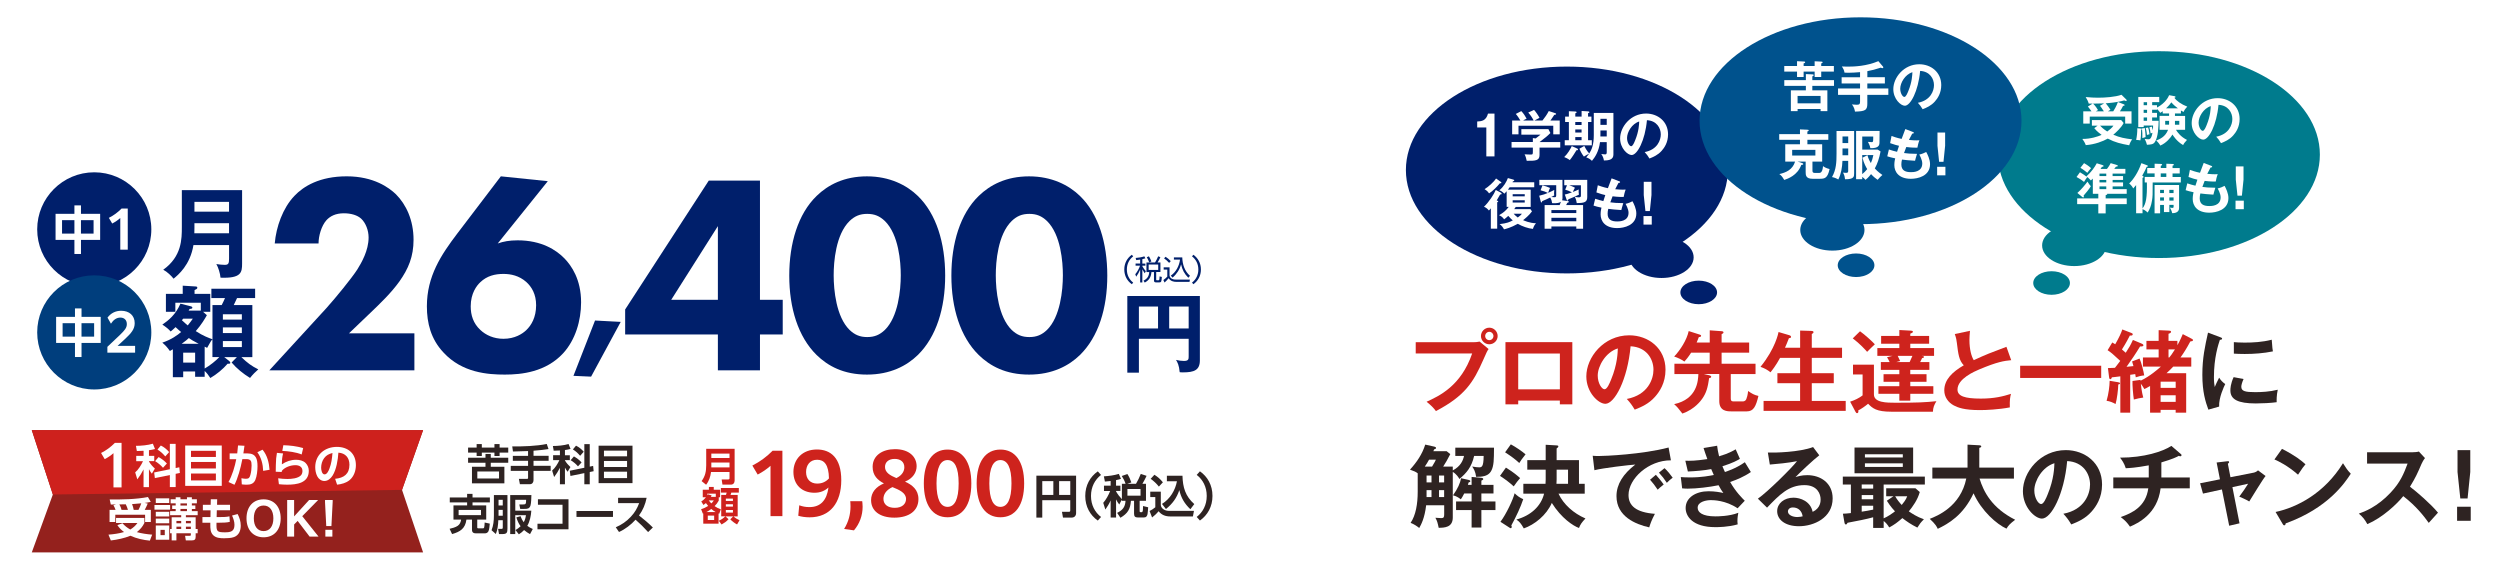 <?xml version="1.0" encoding="UTF-8"?><svg id="_レイヤー_1" xmlns="http://www.w3.org/2000/svg" xmlns:xlink="http://www.w3.org/1999/xlink" viewBox="0 0 980 225"><defs><style>.cls-1{clip-path:url(#clippath);}.cls-2{fill:none;}.cls-2,.cls-3,.cls-4,.cls-5,.cls-6,.cls-7,.cls-8,.cls-9,.cls-10,.cls-11,.cls-12{stroke-width:0px;}.cls-3{fill:url(#_名称未設定グラデーション_275);}.cls-13{filter:url(#drop-shadow-1);}.cls-4{fill:#2e2322;}.cls-5{fill:#ce231d;}.cls-6{fill:#ce211d;}.cls-7{fill:#94211d;}.cls-8{fill:#fff;}.cls-9{fill:#00528d;}.cls-10{fill:#003e7d;}.cls-11{fill:#001f6b;}.cls-12{fill:#007b8d;}</style><clipPath id="clippath"><rect class="cls-2" width="980" height="225"/></clipPath><linearGradient id="_名称未設定グラデーション_275" x1="237.98" y1="190.57" x2="522.01" y2="190.57" gradientUnits="userSpaceOnUse"><stop offset="0" stop-color="#fff" stop-opacity="0"/><stop offset=".02" stop-color="#fff" stop-opacity=".1"/><stop offset=".05" stop-color="#fff" stop-opacity=".31"/><stop offset=".09" stop-color="#fff" stop-opacity=".5"/><stop offset=".13" stop-color="#fff" stop-opacity=".65"/><stop offset=".18" stop-color="#fff" stop-opacity=".78"/><stop offset=".22" stop-color="#fff" stop-opacity=".88"/><stop offset=".26" stop-color="#fff" stop-opacity=".95"/><stop offset=".31" stop-color="#fff" stop-opacity=".99"/><stop offset=".36" stop-color="#fff"/><stop offset=".67" stop-color="#fff"/><stop offset="1" stop-color="#fff" stop-opacity="0"/></linearGradient><filter id="drop-shadow-1" filterUnits="userSpaceOnUse"><feOffset dx="5" dy="5"/><feGaussianBlur result="blur" stdDeviation="4"/><feFlood flood-color="#211613" flood-opacity=".3"/><feComposite in2="blur" operator="in"/><feComposite in="SourceGraphic"/></filter></defs><g class="cls-1"><path class="cls-11" d="m75.83,96.08c-1.29,7.87-6.04,11.73-7.79,13.17-.82-1.09-2.57-2.77-4.05-3.51,7.29-5.22,7.29-12.08,7.29-16.76v-14.46h23.62v28.72c0,3.55-.27,5.92-8.46,5.61-.12-1.64-.9-4.13-1.64-5.34,1.01.16,2.26.31,3.31.31,1.44,0,1.68-.58,1.68-2.42v-5.34h-13.95Zm13.95-4.64v-3.94h-13.56v1.79c0,.39-.04.74-.04,2.14h13.6Zm0-8.46v-3.86h-13.56v3.86h13.56Z"/><path class="cls-11" d="m98,148.14c-2.69-1.64-5.18-3.66-7.21-6.04l2.07-2.1h-4.95l1.75,1.36c.27.23.62.51.62.86,0,.47-.74.39-1.05.35-1.83,2.14-4.36,4.21-6.78,5.61-.78-1.21-1.29-1.87-2.22-2.77v2.3h-3.74v-2.1h-4.68v2.26h-4.05v-10.95c-.35.19-.66.35-1.17.66-1.17-1.64-1.68-2.14-2.96-3.27,3.51-1.17,5.96-2.92,7.37-4.17-.47-.35-1.05-.86-2.18-1.91-.94.9-1.4,1.29-1.91,1.71-.82-.97-2.42-2.18-3.27-2.69,2.46-1.68,5.3-4.01,7.09-8.22l4.13,1.05c.19.04.55.19.55.51,0,.43-.43.47-1.09.51-.08.23-.23.43-.39.66h4.79v-3.08h-9.98v3.55h-3.7v-7.05h6.59v-3.2l5.03.31c.23,0,.7.04.7.51,0,.43-.51.66-1.09.9v1.48h6.16v7.05h-2.81l1.48,1.32c-.7,1.25-2.14,3.74-4.36,6.24,2.92,1.91,5.14,2.69,6.55,3.2v-13.41h3.62c.62-1.21.9-1.83,1.29-2.73h-5.34v-3.66h17.15v3.66h-7.09c-.47,1.05-.55,1.21-1.29,2.73h7.29v20.42h-4.29c2.34,2.26,3.98,3.47,6.62,4.79-1.13.97-2.14,1.99-3.23,3.35Zm-23.97-15.63c-.39.39-1.29,1.17-2.81,2.26h6.66c-2.14-1.09-3.2-1.79-3.86-2.26Zm-2.22-7.6c-.16.19-.31.39-.51.62,1.29,1.21,1.87,1.68,2.3,2.03,1.05-1.25,1.48-1.95,1.99-2.65h-3.78Zm4.68,13.33h-4.68v3.9h4.68v-3.9Zm6.78,1.75v-6.98c-.39.43-.51.51-1.29,1.95-.27.51-.47.9-.78,1.4-.43-.19-.7-.31-.97-.47v8.57c2.03-1.13,4.48-3.12,5.73-4.48h-2.69Zm11.54-16.8h-7.44v2.1h7.44v-2.1Zm0,5.14h-7.44v2.22h7.44v-2.22Zm0,5.38h-7.44v2.34h7.44v-2.34Z"/><path class="cls-11" d="m446.45,132.84v13.24h-4.54v-30.06h28.44v25.24c0,3.85-2.27,4.71-6.6,4.71-.55,0-.79,0-1.31-.07-.24-2.79-.89-3.89-1.44-4.82,1,.24,2.06.41,3.1.41,1.86,0,1.86-.76,1.86-1.86v-6.81h-19.5Zm7.5-12.69h-7.5v8.6h7.5v-8.6Zm4.37,8.6h7.64v-8.6h-7.64v8.6Z"/><path class="cls-11" d="m440.72,105.64c0-2.51,1.17-4.51,2.96-5.78l.53.63c-1.52,1.19-2.48,2.94-2.48,5.15s.96,3.96,2.48,5.15l-.53.63c-1.79-1.27-2.96-3.27-2.96-5.78Z"/><path class="cls-11" d="m447.81,103.32h1.18v.83h-1.18v.24c.42.73.8,1.3,1.36,1.91l-.43.83c-.35-.5-.65-1.03-.94-1.57v5.17h-.86v-5.04c-.48,1.11-.84,1.77-1.54,2.77l-.37-.96c.77-.91,1.49-2.22,1.87-3.36h-1.75v-.83h1.79v-1.55c-.51.09-1.02.15-1.53.2l-.24-.84c1.13-.09,2.33-.26,3.42-.64l.4.78c-.43.14-.75.23-1.19.33v1.72Zm7.08,3.31h-1.66v2.93c0,.28.08.31.36.31h.51c.35,0,.4-.15.45-1.52l.89.2c-.12,1.72-.14,2.15-1.02,2.15h-1.2c-.61,0-.86-.17-.86-.79v-3.27h-.99c-.19,1.99-.85,3.15-2.62,4.13l-.51-.74c1.49-.76,2.15-1.72,2.26-3.39h-1.09v-3.74h3.36c.48-.77.9-1.6,1.24-2.43l.86.34c-.34.78-.66,1.36-1.1,2.09h1.12v3.74Zm-3.54-4.14l-.87.35c-.29-.8-.51-1.27-.94-2l.84-.37c.41.65.7,1.31.97,2.02Zm-1.08,1.2v2.13h3.75v-2.13h-3.75Z"/><path class="cls-11" d="m458.46,104.8v3.25c.11.57.43.97.95,1.23.56.29,1.07.33,1.68.33h5.35l-.15.89h-5.05c-1.34,0-2.34-.32-3.15-1.44-.47.61-1,1.19-1.58,1.69l-.47-.98c.56-.4,1.09-.83,1.54-1.34v-2.76h-1.42v-.87h2.31Zm.48-2.44l-.64.69c-.6-.69-1.23-1.24-1.98-1.77l.59-.63c.75.48,1.42,1.05,2.02,1.71Zm.7,6.46l-.68-.78c2.04-1.38,3.32-3.88,3.61-6.28h-2.4v-.87h3.28c.07,2.74.9,5.38,3.03,7.22l-.65.77c-1.56-1.54-2.38-3.12-2.85-5.26-.55,2.02-1.75,3.86-3.33,5.2Z"/><path class="cls-11" d="m470.76,105.64c0,2.51-1.17,4.51-2.96,5.78l-.53-.63c1.52-1.19,2.48-2.94,2.48-5.15s-.96-3.96-2.48-5.15l.53-.63c1.79,1.27,2.96,3.27,2.96,5.78Z"/><path class="cls-11" d="m162.45,145.17h-56.87l22.3-24.31c3.9-4.35,9.81-11.6,12.15-15.17,1.67-2.68,4.46-7.47,4.46-12.6,0-2.79-1.12-5.69-2.9-7.36-1.45-1.34-3.9-2.12-6.8-2.12-3.23,0-5.35,1.12-6.8,2.68-2.01,2.23-3.12,6.24-3.12,9.14h-17.17c.56-6.47,3.12-13.83,7.69-18.62,3.57-3.79,9.92-7.69,20.52-7.69s16.62,4.46,19.29,7.03c4.01,4.01,6.91,10.15,6.91,17.84,0,6.58-2.01,11.37-5.58,16.39-3.23,4.46-7.14,8.25-11.93,12.82l-7.81,7.47h25.65v14.5Z"/><path class="cls-11" d="m214.74,71.02l-19.63,24.42c2.23-.78,4.57-1.23,7.81-1.23,9.37,0,15.17,3.79,18.4,7.14,2.68,2.79,6.47,8.14,6.47,17.17,0,7.14-2.23,14.72-7.03,19.96-6.8,7.36-16.28,8.36-22.86,8.36s-16.73-.67-24.09-8.7c-4.91-5.24-6.47-11.49-6.47-18.06,0-11.82,5.58-20.18,11.93-28.55l17.06-22.41,18.4,1.9Zm-8.48,58.43c2.01-1.9,3.9-5.02,3.9-9.81,0-4.35-1.78-7.25-3.9-9.14-2.79-2.45-6.02-3.12-8.92-3.12-3.35,0-6.47.78-9.03,3.23-1.45,1.34-3.79,4.35-3.79,9.48,0,3.46,1,6.69,3.79,9.26,2.12,2.01,5.24,3.46,9.03,3.46,4.46,0,7.36-1.9,8.92-3.35Z"/><path class="cls-11" d="m233.25,125.64l10.07.54-11.61,21.46-6.92-.31,8.46-21.69Z"/><path class="cls-11" d="m297.91,117.52h8.92v13.6h-8.92v14.05h-16.5v-14.05h-36.35v-9.81l32.78-50.51h20.07v46.72Zm-16.5,0v-28.88l-18.29,28.88h18.29Z"/><path class="cls-11" d="m359.8,139.15c-4.35,4.24-10.82,7.69-19.96,7.69s-15.28-3.35-19.74-7.69c-7.25-7.14-10.71-18.4-10.71-31.11s3.46-24.2,10.71-31.22c4.46-4.35,10.82-7.69,19.74-7.69s15.61,3.46,19.96,7.69c7.25,7.03,10.71,18.4,10.71,31.22s-3.46,23.97-10.71,31.11Zm-26.76-52.52c-5.46,5.35-6.24,16.06-6.24,21.3,0,5.8,1,16.28,6.24,21.41,2.01,1.9,4.01,2.79,6.91,2.79s4.91-.89,6.91-2.79c5.24-5.13,6.24-15.61,6.24-21.41,0-5.24-.78-15.95-6.24-21.3-2.01-1.9-4.01-2.79-6.91-2.79s-4.91.89-6.91,2.79Z"/><path class="cls-11" d="m423.35,139.15c-4.35,4.24-10.82,7.69-19.96,7.69s-15.28-3.35-19.74-7.69c-7.25-7.14-10.71-18.4-10.71-31.11s3.46-24.2,10.71-31.22c4.46-4.35,10.82-7.69,19.74-7.69s15.61,3.46,19.96,7.69c7.25,7.03,10.71,18.4,10.71,31.22s-3.46,23.97-10.71,31.11Zm-26.76-52.52c-5.46,5.35-6.24,16.06-6.24,21.3,0,5.8,1,16.28,6.24,21.41,2.01,1.9,4.01,2.79,6.91,2.79s4.91-.89,6.91-2.79c5.24-5.13,6.24-15.61,6.24-21.41,0-5.24-.78-15.95-6.24-21.3-2.01-1.9-4.01-2.79-6.91-2.79s-4.91.89-6.91,2.79Z"/><circle class="cls-11" cx="36.95" cy="89.91" r="22.37"/><path class="cls-8" d="m29.17,83.82v-3.31h2.57v3.31h7.52v10.22h-7.52v5.52h-2.57v-5.52h-7.39v-10.22h7.39Zm-4.85,2.48v5.27h4.85v-5.27h-4.85Zm7.41,0v5.27h4.95v-5.27h-4.95Z"/><path class="cls-8" d="m47.15,85.46c-.93.83-1.96,1.54-3.17,2.16l-1.31-2.22c1.94-.99,3.54-2.18,4.99-3.66h2.42v16.12h-2.93v-12.4Z"/><circle class="cls-10" cx="36.95" cy="130.3" r="22.37"/><path class="cls-8" d="m29.39,124.21v-3.31h2.57v3.31h7.52v10.22h-7.52v5.52h-2.57v-5.52h-7.39v-10.22h7.39Zm-4.85,2.48v5.27h4.85v-5.27h-4.85Zm7.41,0v5.27h4.95v-5.27h-4.95Z"/><path class="cls-8" d="m42.1,135.95l5.01-4.75c1.74-1.7,2.61-2.69,2.61-4.16,0-1.58-1.01-2.55-2.53-2.55s-2.75.91-3.7,2.4l-1.35-2.38c1.31-1.76,3.15-2.69,5.37-2.69,3.17,0,5.29,1.88,5.29,4.83,0,2.36-1.27,3.88-3.82,6.26l-2.89,2.67h6.87v2.67h-10.87v-2.3Z"/><rect class="cls-3" x="237.98" y="167.28" width="284.03" height="46.57"/><path class="cls-4" d="m186.84,175.45v-1.37h2.03v1.37h4.95v-1.37h2.02v1.37h3.39v1.97h-3.39v1.33h-2.02v-1.33h-4.95v1.33h-2.03v-1.33h-3.35v-1.97h3.35Zm12.39,5.95h-6.85v1.57h5.34v6.5h-12.71v-6.5h5.3v-1.57h-6.82v-1.97h6.82v-1.48h2.07v1.48h6.85v1.97Zm-12.12,3.42v2.75h8.51v-2.75h-8.51Z"/><path class="cls-4" d="m201.08,176.98l-.28-2c4.02.08,9.62-.12,13.53-.95l.68,1.98c-1.95.3-3.9.55-5.87.67v2h5.92v1.95h-5.92v1.97h6.72v1.98h-6.72v3.64c0,.82-.48,1.58-1.37,1.58h-3.97l-.4-2.08h3.1c.32,0,.5-.02.5-.38v-2.75h-6.79v-1.98h6.79v-1.97h-5.97v-1.95h5.97v-1.88c-1.98.05-3.95.15-5.92.18Z"/><path class="cls-4" d="m217.05,176.7l-.32-1.87c1.82,0,4.44-.23,6.15-.78l.78,1.93c-.8.22-1.38.32-2.2.43v2.05h1.92v1.92h-1.92v.13c.62,1.02,1.28,1.77,2.15,2.57l-1.1,1.85c-.42-.55-.75-1.02-1.05-1.63v6.52h-1.97v-6.44c-.67,1.32-1.38,2.45-2.27,3.62l-.78-2.54c1.18-1.02,2.2-2.69,2.85-4.09h-2.47v-1.92h2.67v-1.87c-.82.05-1.63.1-2.45.1Zm12.01-2.59h2.12v8.81l1.33-.28.2,2.07-1.53.32v4.8h-2.12v-4.37l-5.45,1.12-.25-2.05,5.7-1.17v-9.24Zm-1.07,7.15l-1.42,1.55c-.78-.93-1.83-1.78-2.87-2.42l1.28-1.48c1.22.72,2.03,1.32,3,2.35Zm.82-4.17l-1.4,1.58c-1.02-1.17-1.53-1.63-2.83-2.5l1.22-1.47c1.15.57,2.2,1.4,3.02,2.38Z"/><path class="cls-4" d="m247.94,174.71v14.68h-13.29v-14.68h13.29Zm-2.13,4.17v-2.23h-9.06v2.23h9.06Zm-9.06,4.19h9.06v-2.37h-9.06v2.37Zm0,4.35h9.06v-2.52h-9.06v2.52Z"/><path class="cls-4" d="m187.07,206.73c0,.28.2.38.37.38h1.83c.52,0,.62-.13.72-2.28l2,.43c-.07.73-.2,2.42-.53,3.02-.33.57-.8.8-1.47.8h-3.37c-.97,0-1.6-.33-1.6-1.4v-3.99h-2.18c-.45,3.5-2.44,4.77-5.62,5.67l-.98-2.07c1.03-.23,2.33-.57,3.2-1.18.82-.57,1.18-1.45,1.32-2.42h-3v-5.57h5.35v-1.17h-6.8v-1.95h6.8v-1.4h2.12v1.4h6.8v1.95h-6.8v1.17h5.37v5.57h-3.52v3.04Zm-7.29-6.84v2.03h8.77v-2.03h-8.77Z"/><path class="cls-4" d="m198.92,194.06v13.21c0,1.48-.27,2.08-1.88,2.08h-1.43l-.35-2.03h1.35c.4,0,.48-.15.48-.65v-2.74h-1.75c-.05,1.72-.3,3.82-.97,5.4l-1.68-1.48c.73-1.87.92-3.77.92-5.75v-8.04h5.32Zm-3.49,1.85v2.23h1.65v-2.23h-1.65Zm0,3.97v2.3h1.65v-2.3h-1.65Zm10.72,2.08h-4.17v7.39h-1.98v-15.29h8.31c0,.9-.1,3.37-.37,4.15-.43,1.25-1.25,1.28-2.42,1.28h-1.6l-.35-1.75h1.47c.98,0,1.2-.08,1.2-1.83h-4.25v4.27h6.29c-.13,2-.57,4.19-1.58,5.95.68.53,1.35.88,2.15,1.23l-1.08,2.02c-.85-.48-1.58-.95-2.33-1.6-.65.7-1.25,1.15-2.05,1.67l-1.33-1.68c.77-.43,1.38-.87,2.02-1.48-.8-1.08-1.27-2.18-1.67-3.47l1.65-.48c.3.88.67,1.62,1.23,2.37.52-.87.75-1.75.88-2.74Z"/><path class="cls-4" d="m222.85,195.71v11.77h-12.16v-2.18h9.82v-7.44h-9.64v-2.15h11.98Z"/><path class="cls-4" d="m240.29,200.31v2.32h-14.31v-2.32h14.31Z"/><path class="cls-4" d="m255.93,206.77l-1.87,1.8c-1.55-1.73-3.17-3.32-4.92-4.85-1.73,1.93-4.1,3.77-6.49,4.82l-1.27-1.85c2.27-.97,4.24-2.32,5.92-4.14,1.52-1.63,2.45-3.22,3.25-5.32h-8.26v-2.1h11.19c-.52,2.6-1.43,4.77-2.99,6.94,2.1,1.67,3.5,2.79,5.42,4.7Z"/><path class="cls-6" d="m287.97,188.43c0,.9-.54,1.54-1.46,1.54h-3.31l-.31-2.03h2.58c.34,0,.5-.17.5-.5v-2.41h-7.25c-.22,1.79-.79,3.56-1.93,4.99l-1.76-1.43c1.43-1.97,1.8-3.79,1.8-6.2v-6.46h11.14v12.5Zm-9.13-8.9h7.13v-1.72h-7.13v1.72Zm0,3.68h7.13v-1.9h-7.13v1.9Z"/><path class="cls-6" d="m282.56,199.63l-.62,1.76c-.08-.05-.17-.08-.26-.11v3.99h-6v-3.99s-.11.03-.17.06l-.67-1.74c1.09-.34,1.8-.67,2.77-1.27-.31-.37-.61-.73-.89-1.13-.33.3-.61.5-.96.75l-.87-1.37c.68-.4,1.37-1.04,1.85-1.66h-1.26v-2.95h2.41v-1.09h1.9v1.09h2.49v2.95h-.53v1.32c-.5.89-.9,1.43-1.62,2.16.84.59,1.46.92,2.44,1.24Zm-2.02,1.1c-.68-.39-1.12-.7-1.71-1.21-.68.53-1.2.82-1.96,1.21h3.67Zm.05-5.95v-1.27h-3.36v.68c.08-.14.16-.28.22-.42l1.51.43c-.09.19-.19.37-.28.57h1.91Zm-3.14,7.33v1.72h2.5v-1.72h-2.5Zm1.4-4.77c.42-.39.65-.7.96-1.18h-1.97c.34.48.61.78,1.01,1.18Zm11.04,6.59l-.96,1.65c-.98-.53-1.88-1.2-2.66-2l1.15-1.16h-3.06l1.23,1.1c-.96,1.04-1.52,1.38-2.73,2.08l-1.09-1.48c.98-.4,1.8-.95,2.53-1.71h-1.58v-8.4h1.86c.11-.25.23-.62.28-.9h-2.28v-1.8h7.04v1.79h-2.94c-.09.31-.2.61-.31.92h2.8v8.4h-1.66c.78.7,1.46,1.09,2.39,1.52Zm-5.36-8.48v.92h2.78v-.92h-2.78Zm0,2.22v.93h2.78v-.93h-2.78Zm0,2.24v1.03h2.78v-1.03h-2.78Z"/><path class="cls-5" d="m302.05,182.59c-1.48,1.32-3.12,2.44-5.04,3.44l-2.09-3.53c3.08-1.57,5.62-3.47,7.93-5.81h3.85v25.63h-4.66v-19.72Z"/><path class="cls-5" d="m313.29,198.07c1.32.48,2.47.71,4.02.71,4.4,0,6.81-2.73,7.45-7.68-1.51,1.35-3.24,2.06-5.49,2.06-4.91,0-8.25-3.12-8.25-8.16s3.57-8.8,9.22-8.8c5.3,0,9.54,3.21,9.54,12.04s-4.37,14.55-12.4,14.55c-1.73,0-3.31-.26-4.46-.61l.39-4.11Zm7.1-8.51c1.93,0,3.44-.77,4.56-2.02-.1-5.4-1.86-7.32-4.63-7.32s-4.34,2.06-4.34,4.82,1.67,4.53,4.4,4.53Z"/><path class="cls-5" d="m330.89,207.36c1.73-2.79,2.51-5.72,2.51-8.87,0-.93-.06-1.67-.1-2.02h4.69c.03.35.16,1.16.16,2.18,0,3.4-1.19,6.68-3.4,9.25l-3.85-.55Z"/><path class="cls-5" d="m341.46,196.08c0-3.05,1.93-5.3,5.04-6.58-2.44-1.28-4.43-3.08-4.43-6.49,0-4.5,3.89-6.94,8.77-6.94,5.62,0,8.48,3.05,8.48,6.68,0,2.44-1.48,4.82-4.56,6.04,2.79,1.28,5.27,3.15,5.27,6.84,0,4.63-3.73,7.29-9.44,7.29s-9.12-2.67-9.12-6.84Zm9.28,2.99c2.99,0,4.43-1.61,4.43-3.47,0-2.38-2.54-3.53-5.33-4.66-2.57,1.19-3.53,2.95-3.53,4.63,0,2.15,1.7,3.5,4.43,3.5Zm.64-11.66c2.41-1.16,3.12-2.89,3.12-4.24,0-2.18-1.57-3.28-3.79-3.28-2.34,0-3.79,1.25-3.79,3.15,0,2.18,1.99,3.34,4.46,4.37Z"/><path class="cls-5" d="m362.14,189.5c0-8.61,3.53-13.27,9.31-13.27s9.31,4.66,9.31,13.27-3.53,13.27-9.31,13.27-9.31-4.66-9.31-13.27Zm13.65,0c0-6.33-1.61-9.15-4.34-9.15s-4.34,2.83-4.34,9.15,1.61,9.19,4.34,9.19,4.34-2.86,4.34-9.19Z"/><path class="cls-5" d="m382.85,189.5c0-8.61,3.53-13.27,9.31-13.27s9.31,4.66,9.31,13.27-3.53,13.27-9.31,13.27-9.31-4.66-9.31-13.27Zm13.65,0c0-6.33-1.61-9.15-4.34-9.15s-4.34,2.83-4.34,9.15,1.61,9.19,4.34,9.19,4.34-2.86,4.34-9.19Z"/><path class="cls-4" d="m408.57,196.09v6.81h-2.31v-16.45h15.57v14.7c0,1.05-.69,1.75-1.73,1.75h-3.41l-.4-2.27h2.69c.38,0,.56-.14.56-.52v-4.02h-10.97Zm0-2.07h4.34v-5.42h-4.34v5.42Zm6.6,0h4.38v-5.42h-4.38v5.42Z"/><path class="cls-4" d="m425.42,194.41c0-4.18,1.91-7.53,4.92-9.64l1.26,1.41c-2.4,1.86-3.93,4.69-3.93,8.24s1.53,6.38,3.93,8.24l-1.26,1.41c-3.01-2.11-4.92-5.46-4.92-9.64Z"/><path class="cls-4" d="m438.78,197.8c-.54-.68-.9-1.26-1.28-2.04v7.1h-2.13v-6.69c-.59,1.33-1.23,2.38-2.07,3.57l-.83-2.63c1.08-1.21,2.14-3.14,2.72-4.65h-2.43v-2.07h2.61v-1.84c-.76.09-1.5.16-2.25.23l-.4-2.05c1.96-.13,3.98-.38,5.87-.96l.83,1.96c-.63.18-1.28.36-1.93.47v2.18h1.71v2.07h-1.71v.18c.63,1.1,1.41,2.14,2.29,3.06v-6.05h1.44c-.34-1.08-.88-2.09-1.48-3.05l2.2-.77c.67,1.03,1.17,2.14,1.55,3.3l-1.59.52h3.42c.69-1.19,1.39-2.58,1.87-3.87l2.27.76c-.47,1.08-1.05,2.11-1.64,3.12h1.41v6.67h-2.49v4.05c0,.2.04.41.45.41h.32c.36,0,.45-.34.5-.76.04-.25.05-.96.07-1.66l2,.49c-.05.7-.13,2.04-.25,2.69-.05.29-.18.63-.38.88-.27.36-.74.43-1.15.43h-2.2c-1.12,0-1.55-.38-1.55-1.51v-5.03h-1.23c-.25,3.32-1.24,4.94-4.11,6.65l-1.3-1.91c2.16-1.08,3.15-2.27,3.3-4.74h-1.46v-.47l-1.01,1.95Zm3.17-6.11v2.61h5.14v-2.61h-5.14Z"/><path class="cls-4" d="m455.04,192.74v5.28c.09.68.4,1.14.94,1.55.72.56,1.64.7,2.5.7h9.55l-.41,2.18h-8.81c-1.93,0-3.42-.54-4.65-2.05-.72.9-1.62,1.75-2.54,2.45l-.99-2.54c.85-.43,1.53-.85,2.25-1.46v-4h-1.98v-2.11h4.15Zm.81-3.68l-1.57,1.69c-.92-1.17-2-2.2-3.23-3.05l1.48-1.6c1.48.97,2.18,1.6,3.32,2.96Zm1.57-.4v-2.16h6.11c.13,4.58,1.12,7.97,4.63,11.1l-1.53,2.02c-2.27-2.14-3.64-4.43-4.34-7.5-.99,3.08-2.74,5.41-5.24,7.42l-1.55-2c3.14-1.93,5.19-5.3,5.86-8.88h-3.93Z"/><path class="cls-4" d="m475.29,194.41c0,4.18-1.91,7.53-4.92,9.64l-1.26-1.41c2.4-1.86,3.93-4.69,3.93-8.24s-1.53-6.38-3.93-8.24l1.26-1.41c3.01,2.11,4.92,5.46,4.92,9.64Z"/><polygon class="cls-7" points="165.85 216.54 12.46 216.54 20.72 193.84 12.46 168.62 165.85 168.62 157.59 192.03 165.85 216.54"/><polyline class="cls-6" points="20.72 193.84 12.46 168.62 165.85 168.62 157.59 192.03"/><path class="cls-8" d="m44.48,177.64c-1.01.9-2.12,1.66-3.44,2.34l-1.42-2.41c2.1-1.07,3.83-2.36,5.4-3.96h2.63v17.46h-3.17v-13.43Z"/><path class="cls-8" d="m53.63,176.78l-.34-2.01c1.96,0,4.78-.25,6.63-.84l.84,2.09c-.86.23-1.49.34-2.37.47v2.21h2.07v2.07h-2.07v.14c.67,1.1,1.38,1.91,2.32,2.77l-1.19,2c-.45-.59-.81-1.1-1.13-1.76v7.03h-2.12v-6.94c-.72,1.42-1.49,2.64-2.44,3.9l-.84-2.73c1.28-1.1,2.37-2.89,3.07-4.4h-2.66v-2.07h2.88v-2.01c-.88.05-1.76.11-2.64.11Zm12.94-2.79h2.28v9.49l1.44-.31.22,2.23-1.65.34v5.18h-2.28v-4.71l-5.88,1.2-.27-2.21,6.15-1.26v-9.96Zm-1.15,7.71l-1.53,1.67c-.84-1.01-1.98-1.92-3.09-2.61l1.38-1.6c1.31.77,2.19,1.42,3.24,2.53Zm.88-4.49l-1.51,1.71c-1.1-1.26-1.65-1.76-3.06-2.7l1.31-1.58c1.24.61,2.37,1.51,3.25,2.57Z"/><path class="cls-8" d="m86.93,174.64v15.82h-14.33v-15.82h14.33Zm-2.3,4.49v-2.41h-9.76v2.41h9.76Zm-9.76,4.51h9.76v-2.55h-9.76v2.55Zm0,4.69h9.76v-2.71h-9.76v2.71Z"/><path class="cls-8" d="m93.6,185.64c-.41,1.38-1.01,3.13-1.69,4.39l-2.34-1.08c1.42-2.5,2.52-6.13,3.04-8.95l-2.59.02v-2.28h2.97c.14-1.04.25-2.07.32-3.13l2.52.13c-.13,1.01-.27,2.01-.43,3h1.62c3.34,0,3.92,2.16,3.92,5.05,0,1.56-.23,3.92-.86,5.36-.65,1.47-1.85,1.85-3.36,1.85-.65,0-1.29-.04-1.94-.13l-.14-2.41c.58.13,1.19.22,1.78.22,1.17,0,1.44-.49,1.73-1.51.32-1.13.47-2.48.47-3.67,0-1.82-.29-2.55-2.25-2.53l-1.37.02c-.45,2.19-.74,3.51-1.38,5.66Zm12.06-1.49l-2.5.43c-.09-2.59-.72-5.19-2.28-7.3l2.03-1.01c1.85,2.21,2.55,5.05,2.75,7.87Z"/><path class="cls-8" d="m110.97,177.75c-.4,1.64-.45,2.61-.49,4.26,1.71-1.13,3.52-1.78,5.59-1.78,1.29,0,2.75.31,3.7,1.24.83.83,1.28,1.92,1.28,3.09,0,4.82-4.73,5.43-8.52,5.43-1.06,0-2.14-.07-3.2-.18l-.29-2.32c1.19.16,2.39.27,3.58.27,1.65,0,4.17-.2,5.36-1.44.41-.45.58-1.11.58-1.71,0-1.64-1.31-2.26-2.75-2.26-1.87,0-4.1.75-5.32,2.21-.02.14-.04.31-.05.45l-2.35-.09c.02-1.73.04-3.47.16-5.19.07-.74.2-1.47.31-2.21l2.43.23Zm7.87-2.1l-.59,2.5c-2.25-.92-5.18-1.28-7.59-1.4l.41-2.23c2.73.09,5.16.36,7.77,1.13Z"/><path class="cls-8" d="m131.37,187.69c3.42-.32,5.61-1.87,5.61-5.52,0-2.75-1.58-4.55-4.33-4.73-.18,2.77-.77,6.61-2.28,8.99-.72,1.13-1.8,2.12-3.24,2.12-1.2,0-2.26-.81-2.79-1.89-.54-1.1-.77-2.32-.77-3.54,0-4.89,3.79-7.94,8.48-7.94,4.44,0,7.46,2.64,7.46,7.17,0,2.14-.75,4.4-2.43,5.82-1.37,1.15-3.22,1.64-4.94,1.82l-.77-2.3Zm-4.33-8.07c-.77,1.06-1.15,2.41-1.15,3.72,0,.83.27,2.62,1.35,2.62.95,0,1.58-1.44,1.87-2.19.81-2.12,1.04-3.97,1.22-6.2-1.4.4-2.39.83-3.29,2.05Z"/><path class="cls-8" d="m53.87,205.01h-8.38v-1.98h11.11v1.98c-.75,1.51-1.64,2.53-2.97,3.58,2,.54,3.95.83,6.02.99l-.9,2.35c-2.61-.25-5.23-.83-7.62-1.92-2.35.97-5.16,1.55-7.68,1.85l-.93-2.28c2.07-.16,4.12-.45,6.11-1.02-1.11-.83-1.85-1.56-2.62-2.71l2-.74c.93,1.04,1.85,1.78,3.07,2.46,1.15-.7,2-1.46,2.79-2.55Zm-9.4-6.96l1.04-.31c-.68.02-1.38.05-2.07.04l-.45-2c4.75.07,10.37-.04,15.01-.95l1.1,1.91c-.81.18-1.6.29-2.41.41l1.22.25c-.36.83-.72,1.67-1.17,2.46h2.39v4.76h-2.25v-2.84h-11.68v2.84h-2.25v-4.76h2.35c-.22-.63-.49-1.24-.84-1.82Zm5.68,1.82c-.25-.84-.45-1.42-.86-2.19l-2.5.05c.41.67.67,1.38.86,2.14h2.5Zm4.13,0c.41-.74.85-1.76,1.1-2.57-1.2.13-2.41.23-3.61.31.31.75.5,1.46.65,2.26h1.87Z"/><path class="cls-8" d="m66.68,197.96v1.83h-6.13v-1.83h6.13Zm-.34-2.62v1.83h-5.27v-1.83h5.27Zm0,5.28v1.83h-5.27v-1.83h5.27Zm0,2.68v1.82h-5.27v-1.82h5.27Zm0,2.68v5.59h-5.27v-5.59h5.27Zm-3.42,1.74v2.05h1.67v-2.05h-1.67Zm4.37,4.12v-2.79h-.63v-1.67h.63v-4.62h3.74v-.79h-4.35v-1.6h2.19v-.84h-1.38v-1.38h1.38v-.83h-1.98v-1.6h1.98v-.79h1.87v.79h2.55v-.79h1.92v.79h1.96v1.6h-1.96v.83h1.37v1.38h-1.37v.84h2.28v1.6h-4.62v.79h3.83v4.62h.79v1.67h-.79v1.38c0,1.01-.41,1.4-1.42,1.4h-2.44l-.29-1.8h1.83c.27,0,.43-.04.43-.34v-.65h-5.66v2.79h-1.87Zm1.87-7.64v.92h1.87v-.92h-1.87Zm0,2.25v.93h1.87v-.93h-1.87Zm1.58-9.13v.84h2.55v-.84h-2.55Zm0,2.19v.86h2.55v-.86h-2.55Zm2.14,4.69v.92h1.94v-.92h-1.94Zm0,2.25v.93h1.94v-.93h-1.94Z"/><path class="cls-8" d="m90.17,197.86v2.17h-5.18l-.07,2.66h1.08c1.17,0,2.86,0,3.95-.29l.13,2.16c-1.04.31-2.93.34-4.04.34h-1.17c-.02.31-.02.63-.02.95,0,2.48.43,2.82,3.29,2.82,2.23,0,3.77-.31,3.77-2.93,0-1.28-.43-2.5-.95-3.65l2.19-.59c.75,1.44,1.22,2.89,1.22,4.55,0,1.94-.7,3.76-2.64,4.48-1.1.41-2.73.47-3.9.47-1.51,0-3.16-.11-4.28-1.22-1.1-1.1-1.11-2.62-1.11-4.08v-.79h-3.09v-2.21h3.15l.04-2.66h-3.02v-2.17h3.06l.05-2.17,2.5.02-.05,2.16h5.1Z"/><path class="cls-8" d="m96.63,203.18c0-4.66,2.71-7.44,6.7-7.44s6.7,2.79,6.7,7.44-2.71,7.44-6.7,7.44-6.7-2.8-6.7-7.44Zm10.53,0c0-3.09-1.44-5.01-3.83-5.01s-3.83,1.89-3.83,5.01,1.44,5.01,3.83,5.01,3.83-1.89,3.83-5.01Z"/><path class="cls-8" d="m112.56,196h2.73v6.43l5.88-6.43h3.49v.05l-6.18,6.29,6.35,7.96v.04h-3.47l-4.69-6.15-1.37,1.4v4.75h-2.73v-14.34Z"/><path class="cls-8" d="m127.41,196.67v-.67h3v.67l-.49,9.54h-2.03l-.49-9.54Zm.13,11h2.75v2.68h-2.75v-2.68Z"/><path class="cls-5" d="m577.58,134.15c.7,0,1.76-.07,2.43-.25l3.52,2.92c-.56.77-.7,1.09-2.04,4.12-3.94,9.01-7.32,14.29-18.61,20.2-.92-1.27-2.04-2.36-3.66-3.66,4.86-2.22,13.51-6.16,17.87-18.93h-22.13v-4.4h22.62Zm9.5-2.43c0,1.79-1.48,3.24-3.27,3.24s-3.27-1.44-3.27-3.24,1.48-3.27,3.27-3.27,3.27,1.48,3.27,3.27Zm-4.89,0c0,.88.7,1.62,1.62,1.62s1.62-.74,1.62-1.62-.74-1.65-1.62-1.65-1.62.74-1.62,1.65Z"/><path class="cls-5" d="m595.14,157.02v1.48h-5v-24.38h26.21v24.38h-4.89v-1.48h-16.33Zm16.33-4.4v-14.04h-16.33v14.04h16.33Z"/><path class="cls-5" d="m637.71,156.39c8.3-1.58,10.45-7.78,10.45-11.47,0-4.08-2.64-8.87-8.97-9.18-1.2,13.12-6.26,22.55-9.89,22.55-2.71,0-7.46-4.43-7.46-10.73,0-7.49,6.79-16.12,16.82-16.12,7.5,0,14.22,5.07,14.22,13.48,0,5.24-2.36,8.66-4.15,10.66-2.39,2.71-5.31,3.98-7.92,5-1.06-1.76-1.72-2.67-3.1-4.19Zm-11.4-9.15c0,2.99,1.58,5.35,2.67,5.35,1.02,0,2.01-2.39,2.57-3.8,2.5-6.02,2.57-10.59,2.64-12.21-4.79,1.48-7.88,6.93-7.88,10.66Z"/><path class="cls-5" d="m668.01,146.64l2.11.49c.28.07.67.28.67.53,0,.46-.46.49-.81.56-.53,3.66-1.06,5.74-2.74,8.13-.42.6-2.89,4.08-7.74,5.77-1.69-2.18-2.01-2.6-3.24-3.69,9.11-1.97,9.39-9.29,9.5-11.79h-9.39v-4.05h13.83v-4.33h-7.28c-1.13,1.76-1.97,2.74-2.64,3.48-.77-.63-2.67-1.58-4.01-1.97,2.39-2.53,4.93-6.44,5.7-9.99l4.4,1.41c.14.04.46.18.46.42,0,.42-.32.46-.91.56-.18.49-.39,1.09-.84,2.11h5.14v-4.79l4.79.35c.39.04.6.25.6.46,0,.32-.32.49-.74.7v3.27h10.8v3.98h-10.8v4.33h13.3v4.05h-9.71v9.5c0,1.23.53,1.23,1.37,1.23h3.27c1.13,0,1.37-.74,1.48-.99.18-.46.53-1.48.67-3.1,1.58,1.09,2.36,1.55,4.05,1.94-.99,4.15-1.93,6.05-4.54,6.05h-6.02c-1.58,0-4.79,0-4.79-4.01v-10.63h-5.91Z"/><path class="cls-5" d="m705.65,136.3v-6.72l4.4.14c.63.04.84.18.84.49,0,.18-.07.32-.18.39-.18.11-.28.21-.49.35v5.35h11.86v3.98h-11.86v6.02h8.62v3.91h-8.62v6.97h13.3v3.87h-32.2v-3.87h14.32v-6.97h-8.9v-3.91h8.9v-6.02h-7.85c-1.65,3.06-3.17,4.93-3.76,5.67-1.16-.99-2.43-1.62-3.91-2.15,5.88-7.25,7-13.27,7.07-13.65l4.15,1.23c.56.18.74.39.74.67,0,.49-.49.49-.81.49-.7,1.83-1.09,2.74-1.55,3.76h5.91Z"/><path class="cls-5" d="m734.58,142.95v11.68c0,3.24,5.1,3.24,8.3,3.24,9.01,0,11.51-.14,16.19-.6-.92,1.55-1.27,2.39-1.37,4.12h-16.26c-5.91,0-7.39-1.34-9.15-3.13-.95.84-2.67,2.04-3.87,2.64.04.11.07.25.07.39,0,.42-.25.67-.53.67-.25,0-.46-.25-.6-.53l-2.11-3.98c1.79-.56,3.41-1.34,4.89-2.46v-8.2h-3.76v-3.84h8.2Zm-5.45-13.09c1.83,1.27,5.03,4.22,5.81,5.1-.49.42-2.04,1.97-3.03,2.96-.7-.81-2.78-3.13-5.63-5.28l2.85-2.78Zm19.7,16.82h6.37v2.99h-6.37v1.72h9.04v2.99h-9.04v2.67h-4.29v-2.67h-8.2v-2.99h8.2v-1.72h-6.19v-2.99h6.19v-1.69h-7.25v-3.06h3.45c-.28-.6-.56-1.16-1.02-1.9l2.18-.53h-5.98v-3.06h8.62v-1.69h-7.14v-3.06h7.14v-2.32l4.61.25c.42.04.7.11.7.42s-.28.49-1.02.77v.88h7.39v3.06h-7.39v1.69h9.32v3.06h-4.82c.63.07.88.21.88.42,0,.35-.39.39-.74.46-.14.25-.67,1.34-.77,1.55h3.62v3.06h-7.5v1.69Zm-.25-4.75c.67-1.44.77-1.65,1.09-2.43h-5.77c.74,1.48.81,1.69.95,2.01l-1.51.42h5.24Z"/><path class="cls-5" d="m788.38,141.19c-2.78.28-5.35.6-12.6,3.66-1.72.74-8.44,3.59-8.44,7.85,0,2.57,2.78,3.55,9.15,3.55,5.38,0,8.8-.91,11.82-1.86-.35,1.3-.53,2.32-.46,5.31-4.36.84-9.39,1.06-11.72,1.06-6.19,0-8.62-.99-10.24-1.83-2.18-1.16-3.73-3.27-3.73-5.91,0-4.22,3.2-7.25,7.64-9.82-1.87-1.94-2.15-4.26-2.71-8.8-.11-.95-.25-1.9-.81-3.45l5.95-1.27c-.14,1.69-.21,2.5-.21,3.59,0,3.66.77,6.44,1.69,7.92,4.86-2.25,6.54-2.89,12.81-5.24l1.87,5.24Z"/><path class="cls-5" d="m823.67,143.37v4.79h-31.77v-4.79h31.77Z"/><path class="cls-5" d="m830.32,149.84c.32.07.74.14.74.42s-.39.42-.7.46c-.04,2.08-.49,5.63-1.06,7.67-1.02-.6-2.29-1.13-3.52-1.27.81-2.78,1.16-5.7,1.2-7.85l3.34.56Zm9.29-15.1c.18.07.6.25.6.6,0,.49-.7.49-1.3.46-1.48,2.5-3.62,5.63-5.31,7.99.7-.07,1.97-.21,2.71-.28-.25-.91-.39-1.37-.53-1.83l2.92-1.13c.67,1.37,1.65,5.28,1.83,6.62-.95.04-2.5.42-3.31.74-.11-.67-.14-.84-.21-1.27-.46.07-1.44.21-1.97.28v14.85h-3.87v-14.25c-1.76.25-2.29.28-3.31.39-.11.32-.25.74-.63.74-.35,0-.42-.49-.46-.7l-.46-3.66c.84,0,1.51-.04,2.75-.11.42-.53,1.02-1.27,2.08-2.71-2.88-2.71-3.73-3.38-4.96-4.19l1.83-3.03c.49.28.7.39,1.16.7,1.55-2.74,2.29-4.33,2.78-5.81l3.45,1.34c.35.14.63.25.63.56,0,.46-.46.56-1.13.49-.46.88-1.44,2.85-3.1,5.45.81.7,1.13.99,1.48,1.3,1.44-2.22,1.79-2.78,2.82-5.03l3.52,1.48Zm.42,8.97v-3.59h6.16v-3.17h-4.79v-3.34h4.79v-4.19l4.05.18c.21,0,.81.04.81.42,0,.46-.42.63-.99.81v2.78h3.48v1.72c1.13-2.01,1.69-3.38,2.11-4.36l3.45,1.79c.21.11.56.28.56.56,0,.39-.49.46-1.06.53-1.44,2.71-2.6,4.54-3.84,6.26h4.22v3.59h-7.07c-.63.67-1.16,1.23-2.64,2.6h7.71v15.45h-4.12v-1.09h-5.91v1.09h-4.12v-10.45c-1.27.77-1.69.95-2.25,1.2-.56-.95-.92-1.51-1.37-2.08.04.46.32,3.17.95,5.42-1.05.14-2.57.42-3.69.77-.28-1.76-.63-5.84-.53-7.28l3.13-.42c0,.14,0,.25.04.32,3.69-1.72,7.04-4.72,7.95-5.52h-7.04Zm12.84,8.34v-2.43h-5.91v2.43h5.91Zm0,5.49v-2.6h-5.91v2.6h5.91Zm-2.5-17.42c.53-.63,1.13-1.41,2.22-3.17h-2.53v3.17h.32Z"/><path class="cls-4" d="m870.25,132.15c.53.21.81.28.81.6,0,.35-.35.42-.88.49-.6,1.83-2.32,6.93-2.32,14.6,0,2.04.14,2.74.32,3.87.11-.28,1.16-2.67,1.72-3.66.63.99,1.37,1.79,2.39,2.5-.46.91-2.57,5.38-2.39,8.83l-4.22,1.2c-1.13-3.1-2.36-6.93-2.36-13.65s1.06-11.26,2.22-16.54l4.71,1.76Zm9.22,16.43c-.67,1.51-.88,2.5-.88,3.03,0,1.76,1.62,2.11,5.42,2.11,2.5,0,5.67-.14,8.87-.95-.49,2.22-.46,4.22-.42,4.89-2.15.32-5.95.49-8.16.49-7.04,0-9.99-1.58-9.99-5.07,0-.74.07-2.64,1.27-5.24l3.91.74Zm-3.8-14.46c.99.07,2.22.18,4.19.18,3.27,0,6.97-.18,10.66-1.13.21,3.24.35,3.94.46,4.57-3.62.74-7.35,1.02-11.05,1.02-1.94,0-3.2-.07-4.26-.14v-4.5Z"/><path class="cls-4" d="m569.49,182.92v1.48c3.06-1.58,4.05-3.94,4.4-5.67h-3.41v-3.24h15.17l-.04,3.2c-.07,6.79-1.9,8.3-6.97,8.23-.25-2.04-.92-3.13-1.55-4.05,1.41.25,1.97.32,2.64.32,1.05,0,1.83,0,1.86-4.47h-3.73c-.99,4.33-2.89,6.62-5.77,9.04-.35-.6-1.06-1.83-2.6-2.78v17.87c0,3.94-3.27,4.01-5.52,4.05-.46-2.08-.56-2.6-1.3-3.94.84.07,1.83.14,2.29.14.99,0,1.16-.39,1.16-1.48v-3.55h-7.07c-.6,5.1-1.97,7.57-2.71,8.9-1.02-.81-2.04-1.48-3.38-2.01,2.01-2.96,2.78-7.39,2.78-12.24v-7.18c-.77-.6-1.34-.84-3.03-1.44,2.64-2.89,4.82-6.09,5.98-9.82l3.62.81c.35.07.6.25.6.49,0,.35-.28.46-.7.56-.11.21-.21.46-.35.74h5.24l1.41,1.13c-.99,1.97-1.97,3.66-2.78,4.89h3.76Zm-8.13,0c1.13-1.83,1.27-2.22,1.51-2.74h-2.67c-.53.95-1.06,1.86-1.69,2.74h2.85Zm-2.15,3.48v2.71h1.94v-2.71h-1.94Zm0,8.44h1.94v-2.71h-1.94v2.71Zm4.89-8.44v2.71h2v-2.71h-2Zm2,5.74h-2v2.71h2v-2.71Zm10.77-2.08v-3.1l3.62.32c.6.04.95.18.95.53,0,.21-.32.39-.74.6v1.65h4.75v3.38h-4.75v3.13h5.52v3.38h-5.52v6.83h-3.83v-6.83h-6.09v-3.38h6.09v-3.13h-2.89c-.63,1.27-.98,1.76-1.34,2.29-.28-.21-1.44-1.2-3.06-1.58,1.83-2.53,2.85-4.89,3.17-6.69l2.99.67c.39.07.63.25.63.49s-.25.39-.7.53c-.07.28-.18.7-.25.91h1.44Z"/><path class="cls-4" d="m590.32,183.3c3.03,1.86,4.64,3.27,5.56,4.12-.46.49-1.87,2.25-2.5,3.24-1.62-1.48-3.17-2.67-5.38-4.12l2.32-3.24Zm-2.15,21.25c2.29-3.03,4.96-8.76,5.56-11.19,1.06,1.06,2.01,1.72,3.38,2.32-.99,3.03-2.75,6.79-4.68,10.31.07.14.18.32.18.6,0,.21-.18.46-.42.46q-.18,0-.53-.25l-3.48-2.25Zm4.08-30.37c1.97,1.06,4.4,2.74,5.77,3.91-1.3,1.62-1.83,2.39-2.46,3.41-1.55-1.44-3.1-2.6-5.56-4.19l2.25-3.13Zm28.96,15.48v3.87h-10.27c1.97,4.22,5.91,7.71,10.56,9.71-1.51,1.62-2.04,2.39-2.53,3.73-2.29-.81-6.93-3.87-10.66-9.82-2.11,4.86-6.79,8.52-10.98,9.99-1.16-2.04-1.69-2.64-2.92-3.48,5.67-1.55,9.68-5.24,10.87-10.13h-8.13v-3.87h8.69c.04-.46.07-1.23.07-1.55v-4.01h-7.21v-3.73h7.21v-6.02l4.33.25c.35.04.63.04.63.39,0,.28-.21.46-.67.81v4.57h8.76v9.29h2.25Zm-6.54,0v-5.56h-4.47v3.8c0,.53-.04,1.34-.07,1.76h4.54Z"/><path class="cls-4" d="m654.99,180.45c-8.8-.04-16.61,7.18-16.61,13.62,0,4.12,2.88,6.79,10.34,7.35-1.37,2.57-1.9,4.22-2.22,5.31-5.35-1.2-12.84-4.26-12.84-12.24,0-4.71,2.67-8.76,7.39-12.39-2.25.14-12.63,1.34-16.04,2.22l-.67-5.67c.67.07,1.34.11,2.29.11,2.39,0,17.07-.6,27.45-3.34l.92,5.03Zm-5.88,5.67c.49.56,2.25,2.6,3.06,3.8-.88.63-2.15,1.83-2.36,2.04-1.2-1.76-1.79-2.57-2.99-3.91l2.29-1.94Zm3.38-2.6c.99.84,2.5,2.71,3.2,3.73-.77.53-1.62,1.34-2.29,2.01-1.09-1.65-1.76-2.5-3.1-3.98l2.18-1.76Z"/><path class="cls-4" d="m673.11,174.72c.18,1.37.35,2.53.77,4.15,3.7-1.09,5.49-2.15,6.51-2.74.77,1.83.99,2.32,1.65,3.73-.99.6-2.64,1.58-6.86,2.92.56,1.34.77,1.83.99,2.25.39-.14,4.22-1.3,7.81-3.84.35.63,2.04,3.31,2.36,3.84-2.64,1.83-5.56,3.03-8.13,3.91,2.25,3.91,4.68,6.3,5.74,7.35l-2.81,2.96c-4.71-3.17-9.57-3.2-10.49-3.2-1.58,0-5.17.53-5.17,2.99,0,1.76,1.79,3.38,6.97,3.38.74,0,5.45,0,8.97-1.41-.14.7-.35,1.83-.35,3.31,0,.53.07.88.11,1.23-3.73,1.09-7.78,1.09-8.8,1.09-8.97,0-11.61-4.33-11.61-7.49,0-4.15,4.08-6.58,8.97-6.58,2.57,0,4.64.42,5.81.67-.77-1.06-1.09-1.55-1.87-3.03-3.62.74-8.58,1.34-12.03,1.34-.32,0-1.27,0-2.25-.11l-.53-4.43c.77.07,2.08.14,3.69.14,4.54,0,7.78-.67,9.25-.95-.18-.39-.88-2.01-1.02-2.32-2.64.53-6.12.81-9.15.95l-.99-4.22c1.79.04,4.12.07,8.62-.67-.77-2.08-1.09-3.13-1.48-4.33l5.31-.88Z"/><path class="cls-4" d="m713.15,178.48c-2.15,1.62-7.99,7.11-9.32,8.55.92-.28,2.39-.77,4.61-.77,5.21,0,9.96,3.06,9.96,9.11,0,7.67-7.46,10.91-13.2,10.91-5.42,0-8.55-2.57-8.55-5.91,0-3.03,2.75-5.28,6.4-5.28,2.67,0,6.69,1.41,7.5,5.56,3.13-1.44,3.13-4.19,3.13-4.89,0-2.04-1.2-5.59-6.33-5.59-6.16,0-9.71,3.69-14.67,8.83l-3.59-3.52c3.76-2.6,13.34-12.07,15.34-14.71-3.06.67-8.41,1.16-10.66,1.34l-.77-4.71c2.64.11,12.35-.11,17.73-2.15l2.43,3.24Zm-10.34,20.44c-1.3,0-1.94.77-1.94,1.58,0,1.41,1.94,2.18,3.66,2.18.92,0,1.69-.18,2.11-.28-.32-2.18-1.79-3.48-3.83-3.48Z"/><path class="cls-4" d="m738.41,203.18c1.62-.67,3.24-1.83,4.43-2.74-1.69-1.76-2.78-3.48-3.2-4.15l2.6-1.76h-2.85v-3.13h11.47l1.69,1.48c-.84,3.03-2.71,5.63-4.29,7.57,1.13.77,3.13,2.15,5.91,3.1-1.37,1.41-1.51,1.62-2.57,3.27-2.57-1.3-3.98-2.29-5.88-3.73-1.83,1.62-3.2,2.64-5.14,3.66-.77-1.23-1.3-1.83-2.18-2.53v2.74h-4.12v-4.19c-2.92.81-6.16,1.41-10.03,2.15-.28.49-.39.67-.67.67-.35,0-.49-.42-.53-.63l-.63-3.59c.84-.04,1.65-.07,3.13-.25v-11.19h-3.17v-3.1h32.16v3.1h-16.15v13.27Zm11.54-27.76v10.1h-22.98v-10.1h22.98Zm-15.66,14.5h-4.5v1.62h4.5v-1.62Zm0,4.15h-4.5v1.65h4.5v-1.65Zm0,4.19h-4.5v2.32c1.51-.21,2.96-.49,4.5-.81v-1.51Zm11.61-18.93v-1.27h-14.85v1.27h14.85Zm-14.85,2.29v1.41h14.85v-1.41h-14.85Zm11.86,12.91c.74,1.37,1.97,2.81,2.57,3.41.67-.84,1.62-1.94,2.15-3.41h-4.71Z"/><path class="cls-4" d="m757.48,187.6v-4.29h13.79v-9.01l4.61.25c.53.04.77.18.77.46,0,.32-.39.46-.77.56v7.74h13.58v4.29h-13.48c1.58,5.17,4.82,11.54,13.97,16.15-2.08,1.58-2.67,2.25-3.41,3.48-3.76-1.69-9.78-6.86-12.91-13.86-4.05,8.69-9.96,11.96-14.04,13.93-.35-.81-.92-1.9-3.13-3.91,2.96-1.16,12.07-4.82,14.32-15.8h-13.3Z"/><path class="cls-4" d="m808.85,201.39c8.3-1.58,10.45-7.78,10.45-11.47,0-4.08-2.64-8.87-8.97-9.18-1.2,13.12-6.26,22.55-9.89,22.55-2.71,0-7.46-4.43-7.46-10.73,0-7.49,6.79-16.12,16.82-16.12,7.49,0,14.21,5.07,14.21,13.48,0,5.24-2.36,8.66-4.15,10.66-2.39,2.71-5.31,3.98-7.92,5-1.06-1.76-1.72-2.67-3.1-4.19Zm-11.4-9.15c0,2.99,1.58,5.35,2.67,5.35,1.02,0,2.01-2.39,2.57-3.8,2.5-6.02,2.57-10.59,2.64-12.21-4.79,1.48-7.88,6.93-7.88,10.66Z"/><path class="cls-4" d="m847.24,187.17h11.15v4.26h-11.44c-1.23,10.2-9.11,13.76-12,15.02-1.13-1.62-1.94-2.46-3.62-3.76,4.4-1.55,9.82-4.05,10.8-11.26h-13.72v-4.26h13.9v-4.75c-5.14.95-7.63,1.06-9.01,1.13-.6-1.97-1.55-3.24-2.25-4.15,9.43,0,16.75-2.39,20.13-4.61l3.8,3.27c.11.11.18.21.18.35,0,.21-.18.46-.49.46-.18,0-.35-.07-.56-.18-.92.49-2.32,1.23-6.86,2.57v5.91Z"/><path class="cls-4" d="m868.92,181.3l4.15-.49c.32-.04.74-.11.74.35,0,.25-.25.42-.49.63l1.02,5.28,9.11-1.79c.63-.14,1.27-.46,1.69-.91l2.96,2.22c-1.2,1.44-5.49,8.59-6.4,9.99-1.3-.81-3.34-1.65-3.91-1.9.35-.46,1.13-1.55,1.97-2.74.56-.84,1.23-1.83,1.51-2.32l-6.16,1.34,2.78,14.18-4.05.95-2.85-14.22-7.42,1.62-1.13-4.05,7.78-1.55-1.3-6.58Z"/><path class="cls-4" d="m894.53,175.95c5.17,2.6,7.57,4.57,9.22,6.05-.74.84-1.27,1.55-2.92,4.08-4.15-3.62-7.57-5.24-9.25-5.98l2.96-4.15Zm-2.5,24.74c8.44-1.79,19.21-7.39,26.42-19.11,1.27,2.01,1.69,2.67,3.06,4.12-2.29,3.52-8.9,13.48-25.51,19.46-.07.35-.11.77-.6.77-.25,0-.46-.28-.63-.6l-2.74-4.64Z"/><path class="cls-4" d="m927.89,181.75v-4.47h17.88c.56,0,1.87-.07,2.43-.28l2.39,2.57c-.7.91-1.09,1.72-1.34,2.25-1.48,3.45-2.29,5.31-4.54,8.97,2.67,2.01,8.2,6.79,10.98,10.17-1.23,1.34-3.2,3.52-3.62,4.01-1.9-2.64-4.82-6.47-9.99-10.49-2.43,3.06-8.13,8.44-14.08,10.98-1.09-1.9-1.69-2.71-3.34-4.12,2.11-.74,7.25-2.64,12.46-8.23,3.8-4.05,5.14-7.35,6.65-11.37h-15.87Z"/><path class="cls-4" d="m968.53,198.64v5.52h-5.35v-5.52h5.35Zm-.18-22.2v8.59l-1.06,10.38h-2.85l-1.09-10.38v-8.59h5Z"/><g class="cls-13"><ellipse class="cls-11" cx="609.21" cy="61.64" rx="63.1" ry="40.54"/><path class="cls-8" d="m580.84,56.3h-3.2v-11.33h-3.58v-2.34c1.79-.09,3.49-.3,4.24-3.11h2.54v16.79Z"/><path class="cls-8" d="m606.62,50.66v2.19h-8.12v2.9c0,2.24-1.58,2.32-5.03,2.28-.13-.62-.4-1.81-.83-2.53.36.02,2,.09,2.32.09.92,0,.92-.13.92-1.24v-1.49h-8.35v-2.19h8.35v-1.55l1.11.15c.7-.53,1.53-1.19,1.9-1.49h-7.52v-2.15h10.61l.77,1.51c-.79.85-2.58,2.34-4.24,3.54h8.12Zm-10.44-8.41c-.36-.83-1.21-2.15-2.11-3.13l2.28-1.04c.64.68,1.73,2.24,2.13,3.11-.23.13-1.92,1-2,1.07h3.15c1.11-1.41,1.7-2.24,2.49-3.73l2.54.83c.13.04.34.13.34.32,0,.26-.34.3-.72.34-.75,1.17-1.26,1.85-1.53,2.24h3.66v5.41h-2.53v-3.37h-13.63v3.37h-2.49v-5.41h3.24c-.36-.62-1.21-1.96-1.81-2.6l2.15-1.11c.81.79,1.68,2.15,2.09,2.96-.77.36-1.21.62-1.38.75h4.15Z"/><path class="cls-8" d="m612.98,53.88c-.43.75-1.75,2.85-2.62,3.88-.64-.55-1.94-1.09-2.19-1.19,1.45-1.38,2.47-3.22,2.96-4.3l2.19.98c.15.06.25.21.25.36,0,.28-.32.34-.6.28Zm-4.6-1.9v-2.02h1.62v-7.14h-1.47v-2.11h1.47v-2.11l2.6.11c.21,0,.43.13.43.3,0,.19-.11.23-.51.43v1.28h2.47v-2.22l2.66.17c.19.02.4.15.4.32,0,.19-.26.3-.53.38v1.34h1.32v2.11h-1.32v7.14h1.47v2.02h-10.61Zm6.6-9.16h-2.47v1.17h2.47v-1.17Zm0,2.92h-2.47v1.21h2.47v-1.21Zm0,2.98h-2.47v1.24h2.47v-1.24Zm8.75,9.18c-.09-.72-.43-1.75-1.04-2.53.51.09,1.24.15,1.45.15.32,0,.7-.02.7-.77v-4.03h-2.64c-.45,3.66-1.96,5.92-3.15,7.33-.89-.81-1.15-.94-2.24-1.36.34-.38.77-.94,1.17-1.49-.83.4-1.19.64-2.09,1.19-.77-1.02-1.28-1.92-1.75-3.11l1.9-1.07c.3.6.85,1.73,1.94,2.96.98-1.47,1.79-3.47,1.79-7.22v-8.67h7.69v16.3c0,1.85-1.47,2.34-3.73,2.32Zm1.11-11.76h-2.47v1.55c0,.11-.02.68-.02.81h2.49v-2.36Zm0-4.56h-2.47v2.36h2.47v-2.36Z"/><path class="cls-8" d="m639.7,54.62c5.03-.96,6.33-4.71,6.33-6.94,0-2.47-1.6-5.37-5.43-5.56-.72,7.95-3.79,13.65-5.99,13.65-1.64,0-4.52-2.68-4.52-6.5,0-4.54,4.11-9.76,10.18-9.76,4.54,0,8.61,3.07,8.61,8.16,0,3.17-1.43,5.24-2.51,6.45-1.45,1.64-3.22,2.41-4.79,3.02-.64-1.07-1.04-1.62-1.87-2.53Zm-6.9-5.54c0,1.81.96,3.24,1.62,3.24.62,0,1.21-1.45,1.55-2.3,1.51-3.64,1.55-6.41,1.6-7.39-2.9.89-4.77,4.2-4.77,6.45Z"/><path class="cls-8" d="m583.31,70.52c.23.13.34.3.34.4,0,.23-.17.34-.58.3-.49.92-1,1.79-1.36,2.34.34.15.6.26.6.4,0,.17-.19.26-.41.34v10.33h-2.49v-7.97c-.49.6-.57.68-.77.85-.64-.77-1.11-1.11-1.92-1.47,1.9-1.77,3.98-4.96,4.62-6.58l1.96,1.04Zm-.04-4.26c.13.09.28.21.28.36,0,.3-.38.26-.58.21-.96,1.15-2.77,3.09-4.26,3.98-.51-.81-1.17-1.3-1.75-1.66,1.51-.94,3.58-2.75,4.49-4.18l1.81,1.28Zm2.34,9.84v-6.13c-.45.53-.66.72-.89.96-1.04-1-1.53-1.17-2-1.32,1.75-1.43,2.85-3.39,3.37-4.81l2.13.6c.25.06.38.17.38.32,0,.23-.26.32-.55.38-.04.11-.11.28-.15.36h8.52v1.96h-9.65c-.38.58-.51.75-.66.94h8.92v6.75h-5.86c-.17.26-.3.47-.6.87h6.35l.62.87c-.98,1.43-2.88,3-3.49,3.45.53.23,2.6,1.17,5.05,1.21-.66.81-.89,1.24-1.19,2.22-1.9-.17-4.3-1.04-5.94-2-2.71,1.53-4.69,2-5.41,2.17-.25-.58-1-1.6-1.73-2.04,2.92-.34,4-.83,5.18-1.47-.43-.34-.98-.83-1.77-1.77-.62.6-1.15,1.02-1.62,1.36-.66-.89-1-1.15-2-1.62,1.75-.98,2.77-1.9,3.81-3.26h-.81Zm7.09-4.13v-.85h-4.73v.85h4.73Zm-4.73,1.53v.89h4.73v-.89h-4.73Zm.38,5.28c.43.49.77.83,1.62,1.49,1.11-.81,1.34-1.13,1.62-1.49h-3.24Z"/><path class="cls-8" d="m609.5,73.82c.23.04.51.09.51.28s-.28.3-.62.4c-.23.49-.32.64-.47.89h6.65v9.27h-2.66v-.89h-9.76v.89h-2.66v-9.27h5.88c.36-.83.41-.92.53-1.3-.51.36-1.36.68-3.47.55-.13-.85-.25-1.34-.75-2.22-1.32.66-1.53.77-3.15,1.43,0,.26-.08.51-.28.51-.17,0-.23-.19-.3-.45l-.58-2.19c1.66-.38,2.32-.64,3.41-1.09-.98-.45-1.56-.72-2.88-1.04l.75-1.92c1.17.28,1.85.49,2.96,1-.09.21-.43.96-.75,1.92.85-.34,1.58-.7,2.41-1.13-.04.32-.08.66-.08,1.3,0,.3.02.64.06.87-.36.19-.45.23-1.17.6.53.06,1.17.09,1.26.09.51,0,.7-.09.7-.92v-3.79h-6.62v-2.11h9.07v7.2c0,.09,0,.43-.15.81l2.15.3Zm3.41,4.71v-1.19h-9.76v1.19h9.76Zm0,3.2v-1.36h-9.76v1.36h9.76Zm-4.5-10.48c.43-.09,1.13-.21,2.79-.85-1.13-.58-1.79-.81-2.64-1.04l.7-1.73h-1.07v-2.11h9.01v6.67c0,1.96-.92,2.43-4.11,2.41-.06-.58-.28-1.51-.77-2.47.32.09.89.23,1.53.23.87,0,.87-.28.87-.92v-3.81h-4.58c.36.13,1.43.47,2.24.96-.34.58-.53.96-.81,1.66.92-.34,1.6-.66,2.28-.98-.04.75-.04,1.34.09,2.04-.98.53-2.73,1.24-4.13,1.81-.08.28-.17.53-.38.53-.19,0-.26-.21-.32-.38l-.7-2.02Z"/><path class="cls-8" d="m629.7,66.03c.19.06.38.17.38.36,0,.28-.38.3-.64.32q-.43.75-1.28,2.47c1.45.15,2.62.17,2.98.17.49,0,.81-.02,1.13-.04-.38.89-.68,2.24-.79,2.9-.83,0-2.15.02-4.35-.26-.36.92-.79,2.07-.89,2.36,1.09.17,2.71.32,5.09.32-.38,1.13-.7,2.43-.77,2.71-2.28-.11-3.96-.32-5.11-.47-.17.62-.26,1.26-.26,1.92,0,2.34,1.55,3.02,3.75,3.02.83,0,4.45,0,4.45-3.41,0-1.49-1.09-3.34-1.17-3.49,1.21-.28,1.92-.6,2.71-1.02.53.94,1.51,2.92,1.51,4.79,0,4.69-4.83,5.73-7.5,5.73-4.75,0-6.5-2.71-6.5-5.37,0-1.32.28-2.43.34-2.64-1.73-.38-1.94-.43-3.11-.81l.64-2.68c1.02.36,2.04.66,3.2.92.11-.38.32-1.09.77-2.36-.7-.15-1.92-.47-3.49-1.04l.55-2.81c.6.21,2.15.79,3.96,1.15.21-.62,1.26-3.3,1.45-3.86l2.94,1.13Z"/><path class="cls-8" d="m642.49,79.7v3.34h-3.24v-3.34h3.24Zm-.11-13.44v5.2l-.64,6.28h-1.73l-.66-6.28v-5.2h3.03Z"/><ellipse class="cls-12" cx="841.29" cy="55.61" rx="63.1" ry="40.54"/><ellipse class="cls-12" cx="808.1" cy="91.21" rx="12.59" ry="8.09"/><ellipse class="cls-9" cx="713.29" cy="85.15" rx="12.59" ry="8.09"/><ellipse class="cls-12" cx="799.22" cy="105.94" rx="7.19" ry="4.62"/><ellipse class="cls-9" cx="722.58" cy="98.98" rx="7.19" ry="4.62"/><ellipse class="cls-11" cx="646.32" cy="95.88" rx="12.59" ry="8.09"/><ellipse class="cls-11" cx="660.9" cy="109.63" rx="7.19" ry="4.62"/><path class="cls-8" d="m817.28,44.26h-2.26v-2.19h11.48l.96,1.15c-.85,1.81-3.17,3.88-4.05,4.6,2.64,1.13,4.56,1.45,7.41,1.81-.53.68-.96,1.56-1.17,2.32-3.24-.6-5.5-1.09-8.41-2.62-1.83,1.07-5.16,2.32-8.61,2.56-.34-1-1-1.96-1.36-2.43,3.15.04,6.18-.92,7.56-1.6-.15-.11-1.83-1.26-2.88-2.62l1.32-.98Zm6.11-5.62c.28-.4,1.28-2.04,1.83-3.66l2.41.94c.13.04.21.17.21.28,0,.23-.15.26-.6.32-.51,1.02-.6,1.13-1.24,2.13h4.56v4.79h-2.49v-2.73h-13.89v2.73h-2.54v-4.79h3.22c-.21-.32-.72-1.04-1.41-1.9l1.87-1.13h-1.53c-.21-.83-.75-1.9-1.21-2.58,2.07.19,3.43.26,4.81.26,2.75,0,6.75-.26,9.24-1.15l1.96,1.94c.06.06.08.17.08.23,0,.19-.15.3-.25.3-.09,0-.45-.15-.75-.26-2.68.83-6.67,1.09-7.22,1.13.62.68,1.49,1.98,1.85,2.53-.55.34-.75.47-.98.62h2.04Zm-3.58-3.11c-1.92.06-2.13.06-4.32.09.92.85,1.68,2.11,1.92,2.51-.47.28-.66.4-.85.51h3.15c-.87-1.32-1-1.53-1.51-2.17l1.62-.94Zm-1.58,8.73c.45.49,1.19,1.26,2.81,2.3.94-.68,1.85-1.43,2.43-2.3h-5.24Z"/><path class="cls-8" d="m834.2,45.39c.17.02.43.02.43.21,0,.17-.23.23-.32.28-.04,1.83-.04,2.88-.28,4.15-.26-.04-1.13-.19-1.66-.19.3-1.34.47-2.94.45-4.56l1.38.11Zm6.35-9.14v.92c3.43-1.87,4.45-4.18,4.75-4.86l2.13.4c.23.04.38.15.38.3s-.19.26-.45.32c.68,1.11,2.71,2.58,5.05,3.47-.72.79-1.04,1.15-1.45,2.09-.43-.21-.68-.34-1.04-.58v1.17h-2.34v.96h3.98v5.45h-3.58c.58.96,1.81,2.71,4.32,3.96-1,1.11-1.19,1.34-1.51,2.02-2.54-1.43-3.94-3.75-4.18-4.13-.72,1.26-2.49,3.37-4.77,4.32-.34-.66-1.02-1.47-1.62-1.96,1.45-.58,3.6-1.45,4.67-4.22h-3.34v-5.45h3.73v-.96h-2.49v-.87c-.38.28-.64.45-.96.64-.75-1-.81-1.11-1.28-1.49v.28h-1.92v1.21h1.92v1.81h-1.92v1.3h2.56c-.06,2.34-.19,6.48-1.51,8.37-.62.89-1.47.94-3.07,1.04-.21-.85-.38-1.21-.87-2.28.34.04.98.13,1.3.13.55,0,1.3,0,1.73-2.56-.36.09-.55.19-.72.26-.15-1.13-.26-1.47-.51-2.39l.98-.28c.13.45.3,1.02.38,1.45.09-.64.11-1.21.11-1.87h-3.68v.58h-2.13v-11.8h8.22v2.04h-2.77v1.19h1.92Zm-4.77,8.95c.21,1.28.3,3.39.3,3.54-.21.06-1.02.28-1.28.38.04-1.13,0-2.64-.15-3.77l1.13-.15Zm.87-8.95v-1.19h-1.34v1.19h1.34Zm0,3v-1.21h-1.34v1.21h1.34Zm0,3.11v-1.3h-1.34v1.3h1.34Zm.41,2.62c.34.96.53,2.45.55,2.68-.38.04-.62.11-1,.26-.02-.36-.15-1.7-.49-2.75l.94-.19Zm8.2-1.09c.02-.09.02-.15.02-.26v-1.26h-1.53v1.51h1.51Zm3.49-6.41c-.83-.62-1.83-1.45-2.58-2.36-.4.55-.92,1.26-2.09,2.36h4.67Zm-1.17,4.9v1.51h1.7v-1.51h-1.7Z"/><path class="cls-8" d="m863.75,48.59c5.03-.96,6.33-4.71,6.33-6.94,0-2.47-1.6-5.37-5.43-5.56-.72,7.95-3.79,13.65-5.99,13.65-1.64,0-4.52-2.68-4.52-6.5,0-4.54,4.11-9.76,10.18-9.76,4.54,0,8.61,3.07,8.61,8.16,0,3.17-1.43,5.24-2.51,6.45-1.45,1.64-3.22,2.41-4.79,3.02-.64-1.07-1.04-1.62-1.88-2.53Zm-6.9-5.54c0,1.81.96,3.24,1.62,3.24.62,0,1.21-1.45,1.55-2.3,1.51-3.64,1.55-6.41,1.6-7.39-2.9.89-4.77,4.2-4.77,6.45Z"/><path class="cls-8" d="m810.35,62.53c.83.45,2.24,1.41,2.83,1.92-.62.85-.79,1.11-1.24,1.87-.79-.68-2.11-1.53-2.94-1.94l1.34-1.85Zm16.89,1.49v1.51h-4.09v.98h4.09v1.56h-4.09v1.07h5.52v1.83h-7.67c.11.32-.04.36-.58.53v1.28h8.26v2.24h-8.26v3.64h-2.88v-3.64h-8.29v-2.24h8.29v-1.81h-2.15v-5.96c-.34.34-.53.51-.77.72-.81-.89-1.21-1.21-1.77-1.58,1.9-1.66,3.22-3.54,4.09-5.15l2.26.72c.13.04.4.13.4.34,0,.28-.32.32-.64.34-.38.58-.43.64-.55.81h2.53c.09-.11.94-1.21,1.45-2.26l2.39.72c.13.04.4.13.4.34,0,.3-.45.32-.72.32-.32.43-.45.58-.68.87h4.37v1.85h-5.01v.96h4.09Zm-17.91,6.62c1.53-1.34,3.11-3.26,3.96-4.45.53.89.75,1.17,1.32,1.81-.6,1.04-2.09,2.88-2.83,3.66.08.21.11.34.11.45,0,.17-.13.3-.26.3s-.23-.09-.38-.19l-1.92-1.58Zm2.62-11.69c.77.43,1.79,1.07,2.75,1.96-.94,1.09-1.04,1.21-1.47,1.83-.43-.34-1.49-1.24-2.71-1.96l1.43-1.83Zm8.71,5.07v-.96h-2.66v.96h2.66Zm-2.66,1.51v.98h2.66v-.98h-2.66Zm0,2.53v1.07h2.66v-1.07h-2.66Z"/><path class="cls-8" d="m835.73,66.51v-2.15h3.88v-1.38h-2.9v-2.13h2.9v-1.68l2.47.09c.26,0,.47.09.47.3,0,.19-.26.32-.53.47v.83h2.19v-1.68l2.43.09c.19,0,.51.04.51.28s-.21.3-.51.4v.92h2.81v2.13h-2.81v1.38h3.24v2.15h-11.03c0,4.92,0,5.47-.28,7.16-.34,2.09-.89,3.32-1.68,4.62-.89-.85-1.77-1.26-2.02-1.34v1.64h-2.51v-11.06c-.58.7-.83,1-1.13,1.32-.41-.79-.94-1.43-1.6-1.94,1.58-1.53,3.49-4.22,4.79-7.97l2.24.83c.19.06.32.19.32.3,0,.19-.19.23-.51.32-.49,1.26-1.36,2.81-1.73,3.45.36.19.55.3.55.47,0,.23-.26.34-.43.38v12.01c1.41-1.83,1.83-4.43,1.72-10.2h-.85Zm9.65,8.82v2.79h-2.11v-2.79h-1.51v3.3h-2.17v-11.12h9.61v9.05c0,2.02-2.24,2-2.71,2-.06-.62-.62-1.75-.89-2.19.3.06.66.13.92.13.53,0,.53-.23.53-.58v-.6h-1.66Zm-2.11-4.66v-1.24h-1.51v1.24h1.51Zm0,2.96v-1.26h-1.51v1.26h1.51Zm-1.26-10.65v1.38h2.19v-1.38h-2.19Zm5.03,7.69v-1.24h-1.66v1.24h1.66Zm-1.66,1.7v1.26h1.66v-1.26h-1.66Z"/><path class="cls-8" d="m861.79,59.99c.19.06.38.17.38.36,0,.28-.38.3-.64.32q-.43.75-1.28,2.47c1.45.15,2.62.17,2.98.17.49,0,.81-.02,1.13-.04-.38.89-.68,2.24-.79,2.9-.83,0-2.15.02-4.35-.26-.36.92-.79,2.07-.89,2.36,1.09.17,2.71.32,5.09.32-.38,1.13-.7,2.43-.77,2.71-2.28-.11-3.96-.32-5.11-.47-.17.62-.25,1.26-.25,1.92,0,2.34,1.55,3.02,3.75,3.02.83,0,4.45,0,4.45-3.41,0-1.49-1.09-3.34-1.17-3.49,1.21-.28,1.92-.6,2.71-1.02.53.94,1.51,2.92,1.51,4.79,0,4.69-4.84,5.73-7.5,5.73-4.75,0-6.5-2.71-6.5-5.37,0-1.32.28-2.43.34-2.64-1.73-.38-1.94-.43-3.11-.81l.64-2.68c1.02.36,2.04.66,3.2.92.11-.38.32-1.09.77-2.36-.7-.15-1.92-.47-3.49-1.04l.55-2.81c.6.21,2.15.79,3.96,1.15.21-.62,1.26-3.3,1.45-3.86l2.94,1.13Z"/><path class="cls-8" d="m874.57,73.67v3.34h-3.24v-3.34h3.24Zm-.11-13.44v5.2l-.64,6.28h-1.73l-.66-6.28v-5.2h3.02Z"/><ellipse class="cls-9" cx="724.33" cy="42.33" rx="63.1" ry="40.54"/><path class="cls-8" d="m699.44,18.99l2.73.13c.21,0,.45.04.45.26,0,.28-.23.36-.6.47v1.02h4.32v-1.85l2.64.13c.19,0,.49.04.49.26,0,.23-.32.38-.55.47v1h4.96v2.19h-4.96v2.11h-2.58v-2.11h-4.32v2.11h-2.58v-2.11h-5.01v-2.19h5.01v-1.87Zm3.45,5.05l2.58.11c.32.02.49.06.49.3s-.21.36-.53.49v1.47h8.5v2.24h-8.5v1.77h5.9v8.14h-2.66v-.83h-9.01v.83h-2.64v-8.14h5.88v-1.77h-8.46v-2.24h8.46v-2.36Zm5.77,11.46v-2.9h-9.01v2.9h9.01Z"/><path class="cls-8" d="m726.99,25.27h6.88v2.45h-6.88v1.96h8.24v2.51h-8.24v3.51c0,2.51-.89,2.96-4.84,3.05-.04-.34-.3-1.85-1.23-2.81,1.41.13,1.55.13,1.96.13,1.13,0,1.26-.43,1.26-1.19v-2.68h-8.63v-2.51h8.63v-1.96h-7.22v-2.45h7.22v-2c-.64.06-3.6.32-6.09.21-.17-1.02-.43-1.49-1.04-2.43.6.02,1.26.06,2.32.06,2.56,0,7.37-.19,11.99-2.15l1.79,2.11c.09.11.15.19.15.32,0,.15-.11.32-.36.32-.21,0-.45-.13-.6-.21-2.37.75-3.34,1.02-5.3,1.38v2.39Z"/><path class="cls-8" d="m746.79,35.3c5.03-.96,6.33-4.71,6.33-6.94,0-2.47-1.6-5.37-5.43-5.56-.72,7.95-3.79,13.65-5.99,13.65-1.64,0-4.52-2.68-4.52-6.5,0-4.54,4.11-9.76,10.18-9.76,4.54,0,8.61,3.07,8.61,8.16,0,3.17-1.43,5.24-2.51,6.45-1.45,1.64-3.22,2.41-4.79,3.02-.64-1.07-1.04-1.62-1.87-2.53Zm-6.9-5.54c0,1.81.96,3.24,1.62,3.24.62,0,1.21-1.45,1.55-2.3,1.51-3.64,1.55-6.41,1.6-7.39-2.9.89-4.77,4.2-4.77,6.45Z"/><path class="cls-8" d="m711.7,47.58v2.22h-8.2v1.75h5.79v6.8h-3.81v3.43c0,.64.09,1.02,1,1.02h1.49c.53,0,1.43,0,1.66-2.68.66.49,1.28.81,2.56,1.15-.75,3.58-1.92,3.81-3.79,3.81h-2.9c-2.68,0-2.68-1.53-2.68-2.66v-4.07h-3.17l1.72.55c.26.09.51.17.51.4,0,.32-.45.34-.77.34-1.51,4.15-5.32,5.43-6.69,5.9-.79-1.28-.98-1.6-1.92-2.3,2.51-.58,5.18-1.64,6.18-4.9h-3.86v-6.8h5.77v-1.75h-8.14v-2.22h8.14v-1.85l2.92.13c.3.02.51.04.51.26s-.3.34-.53.43v1.04h8.2Zm-5.07,6.18h-9.1v2.22h9.1v-2.22Z"/><path class="cls-8" d="m717.24,58.06c-.11,2.51-.49,5.05-1.62,7.29-.38-.21-1.28-.72-2.47-.94,1.64-2.94,1.77-5.71,1.77-9.27v-8.8h6.9v16.57c0,1.3,0,2.39-3.56,2.36-.04-.45-.19-1.58-.79-2.6.4.06.77.09,1.13.09.79,0,.89-.19.89-.87v-3.83h-2.26Zm2.26-6.97v-2.6h-2.24v2.6h2.24Zm0,4.77v-2.66h-2.24v2.66h2.24Zm5.5,9.39h-2.41v-18.92h9.22c0,.92-.02,4.11-.06,4.81-.06.75-.28,2.04-3.58,1.94-.09-.85-.66-1.96-.94-2.47.26.04,1.15.11,1.45.11.49,0,.62-.09.62-1.38v-.83h-4.3v5.13h6.03l1.15.72c-.49,2.62-1.28,4.96-2.26,6.67,1.26,1.38,2.39,2.15,2.98,2.56-.45.36-1.47,1.38-1.87,1.9-.62-.45-1.51-1.07-2.58-2.24-1.07,1.38-1.81,1.98-2.17,2.26-.3-.34-.6-.68-1.28-1.17v.92Zm2.04-9.42c.34,1.47,1.15,2.81,1.34,3.11.45-1.02.7-1.81.98-3.15h-4.37v7.46c.7-.58,1.32-1.13,1.96-1.96-.34-.55-1.36-2.28-1.85-4.47l1.94-.98Z"/><path class="cls-8" d="m744.84,46.71c.19.06.38.17.38.36,0,.28-.38.3-.64.32q-.43.75-1.28,2.47c1.45.15,2.62.17,2.98.17.49,0,.81-.02,1.13-.04-.38.89-.68,2.24-.79,2.9-.83,0-2.15.02-4.35-.26-.36.92-.79,2.07-.89,2.36,1.09.17,2.71.32,5.09.32-.38,1.13-.7,2.43-.77,2.71-2.28-.11-3.96-.32-5.11-.47-.17.62-.26,1.26-.26,1.92,0,2.34,1.55,3.02,3.75,3.02.83,0,4.45,0,4.45-3.41,0-1.49-1.09-3.34-1.17-3.49,1.21-.28,1.92-.6,2.71-1.02.53.94,1.51,2.92,1.51,4.79,0,4.69-4.83,5.73-7.5,5.73-4.75,0-6.5-2.71-6.5-5.37,0-1.32.28-2.43.34-2.64-1.73-.38-1.94-.43-3.11-.81l.64-2.68c1.02.36,2.04.66,3.2.92.11-.38.32-1.09.77-2.36-.7-.15-1.92-.47-3.49-1.04l.55-2.81c.6.21,2.15.79,3.96,1.15.21-.62,1.26-3.3,1.45-3.86l2.94,1.13Z"/><path class="cls-8" d="m757.6,60.38v3.34h-3.24v-3.34h3.24Zm-.11-13.44v5.2l-.64,6.28h-1.72l-.64-6.28v-5.2h3Z"/></g></g></svg>